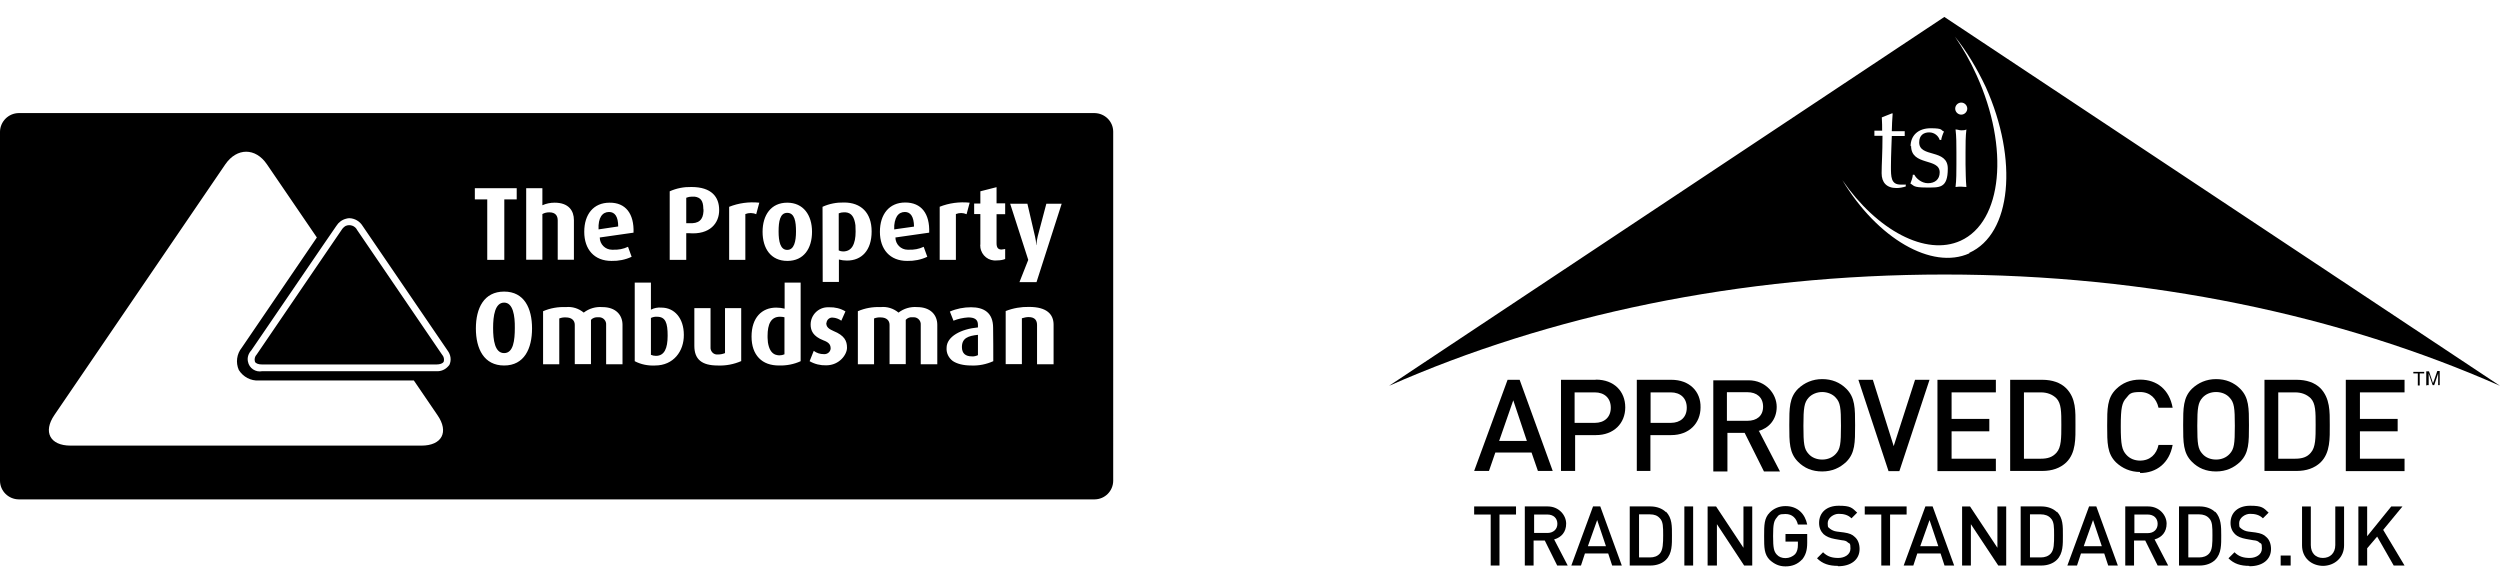 <?xml version="1.0" encoding="UTF-8"?> <svg xmlns="http://www.w3.org/2000/svg" width="300" height="70" id="Layer_1" viewBox="0 0 1451 318.9"><defs><style>.cls-1{stroke-width:0px;}</style></defs><path class="cls-1" d="m256.5,195.9l-49.2-72.2c-1.2-2.5-4.2-3.5-6.7-2.4h0c-1,.6-1.8,1.4-2.4,2.4l-8.6,12.6-40.6,59.6c-1.1,1.1-1.5,2.8-1,4.3.6,1,2.1,1.5,4.2,1.5h101.1c2.1,0,3.6-.6,4.2-1.5.5-1.5.1-3.1-1-4.3Zm0,0l-49.2-72.2c-1.2-2.5-4.2-3.5-6.7-2.4h0c-1,.6-1.8,1.4-2.4,2.4l-8.6,12.6-40.6,59.6c-1.1,1.1-1.5,2.8-1,4.3.6,1,2.1,1.5,4.2,1.5h101.1c2.1,0,3.6-.6,4.2-1.5.5-1.5.1-3.1-1-4.3Zm0,0l-49.2-72.2c-1.2-2.5-4.2-3.5-6.7-2.4h0c-1,.6-1.8,1.4-2.4,2.4l-8.6,12.6-40.6,59.6c-1.1,1.1-1.5,2.8-1,4.3.6,1,2.1,1.5,4.2,1.5h101.1c2.1,0,3.6-.6,4.2-1.5.5-1.5.1-3.1-1-4.3Zm36.1-30.1c-5.3,0-6.4,7.6-6.4,14.7s1,14.6,6.4,14.6,6.2-7.5,6.2-14.6-1-14.7-6.2-14.7Zm0,0c-5.3,0-6.4,7.6-6.4,14.7s1,14.6,6.4,14.6,6.2-7.5,6.2-14.6-1-14.7-6.2-14.7Zm-36.1,30.1l-49.2-72.2c-1.2-2.5-4.2-3.5-6.7-2.4h0c-1,.6-1.8,1.4-2.4,2.4l-8.6,12.6-40.6,59.6c-1.1,1.1-1.5,2.8-1,4.3.6,1,2.1,1.5,4.2,1.5h101.1c2.1,0,3.6-.6,4.2-1.5.5-1.5.1-3.1-1-4.3Zm0,0l-49.2-72.2c-1.2-2.5-4.2-3.5-6.7-2.4h0c-1,.6-1.8,1.4-2.4,2.4l-8.6,12.6-40.6,59.6c-1.1,1.1-1.5,2.8-1,4.3.6,1,2.1,1.5,4.2,1.5h101.1c2.1,0,3.6-.6,4.2-1.5.5-1.5.1-3.1-1-4.3Zm36.1-30.1c-5.3,0-6.4,7.6-6.4,14.7s1,14.6,6.4,14.6,6.2-7.5,6.2-14.6-1-14.7-6.2-14.7Zm88.7,8.2c-1.2-.1-2.4.2-3.5.7v21.4c.9.4,1.9.6,2.9.6,4.9,0,6.8-4.3,6.8-11.7s-1.2-11-6.2-11Zm0,0c-1.2-.1-2.4.2-3.5.7v21.4c.9.4,1.9.6,2.9.6,4.9,0,6.8-4.3,6.8-11.7s-1.2-11-6.2-11Zm-88.7-8.2c-5.3,0-6.4,7.6-6.4,14.7s1,14.6,6.4,14.6,6.2-7.5,6.2-14.6-1-14.7-6.2-14.7Zm-36.1,30.1l-49.2-72.2c-1.2-2.5-4.2-3.5-6.7-2.4h0c-1,.6-1.8,1.4-2.4,2.4l-8.6,12.6-40.6,59.6c-1.1,1.1-1.5,2.8-1,4.3.6,1,2.1,1.5,4.2,1.5h101.1c2.1,0,3.6-.6,4.2-1.5.5-1.5.1-3.1-1-4.3Zm0,0l-49.2-72.2c-1.2-2.5-4.2-3.5-6.7-2.4h0c-1,.6-1.8,1.4-2.4,2.4l-8.6,12.6-40.6,59.6c-1.1,1.1-1.5,2.8-1,4.3.6,1,2.1,1.5,4.2,1.5h101.1c2.1,0,3.6-.6,4.2-1.5.5-1.5.1-3.1-1-4.3Zm36.1-30.1c-5.3,0-6.4,7.6-6.4,14.7s1,14.6,6.4,14.6,6.2-7.5,6.2-14.6-1-14.7-6.2-14.7Zm88.7,8.2c-1.2-.1-2.4.2-3.5.7v21.4c.9.4,1.9.6,2.9.6,4.9,0,6.8-4.3,6.8-11.7s-1.2-11-6.2-11Zm71.4,0c-5.3,0-7.2,4.4-7.2,11.1,0,.8,0,1.6.1,2.4.4,5.3,2.6,8.9,6.8,8.9,1,0,2-.2,2.9-.6v-21.5c-.8-.2-1.7-.3-2.6-.3Zm0,0c-5.3,0-7.2,4.4-7.2,11.1,0,.8,0,1.6.1,2.4.4,5.3,2.6,8.9,6.8,8.9,1,0,2-.2,2.9-.6v-21.5c-.8-.2-1.7-.3-2.6-.3Zm-71.4,0c-1.2-.1-2.4.2-3.5.7v21.4c.9.4,1.9.6,2.9.6,4.9,0,6.8-4.3,6.8-11.7s-1.2-11-6.2-11Zm-88.7-8.2c-5.3,0-6.4,7.6-6.4,14.7s1,14.6,6.4,14.6,6.2-7.5,6.2-14.6-1-14.7-6.2-14.7Zm-36.1,30.1l-49.2-72.2c-1.2-2.5-4.2-3.5-6.7-2.4h0c-1,.6-1.8,1.4-2.4,2.4l-8.6,12.6-40.6,59.6c-1.1,1.1-1.5,2.8-1,4.3.6,1,2.1,1.5,4.2,1.5h101.1c2.1,0,3.6-.6,4.2-1.5.5-1.5.1-3.1-1-4.3Zm0,0l-49.2-72.2c-1.2-2.5-4.2-3.5-6.7-2.4h0c-1,.6-1.8,1.4-2.4,2.4l-8.6,12.6-40.6,59.6c-1.1,1.1-1.5,2.8-1,4.3.6,1,2.1,1.5,4.2,1.5h101.1c2.1,0,3.6-.6,4.2-1.5.5-1.5.1-3.1-1-4.3Zm36.1-30.1c-5.3,0-6.4,7.6-6.4,14.7s1,14.6,6.4,14.6,6.2-7.5,6.2-14.6-1-14.7-6.2-14.7Zm88.7,8.2c-1.2-.1-2.4.2-3.5.7v21.4c.9.4,1.9.6,2.9.6,4.9,0,6.8-4.3,6.8-11.7s-1.2-11-6.2-11Zm71.4,0c-5.3,0-7.2,4.4-7.2,11.1,0,.8,0,1.6.1,2.4.4,5.3,2.6,8.9,6.8,8.9,1,0,2-.2,2.9-.6v-21.5c-.8-.2-1.7-.3-2.6-.3Zm105.6,17.6c0,3.7,2.1,5.4,5.8,5.4,1.2.1,2.4-.2,3.5-.7v-11.8c-5.7.6-9.3,1.9-9.3,7.1Zm0,0c0,3.7,2.1,5.4,5.8,5.4,1.2.1,2.4-.2,3.5-.7v-11.8c-5.7.6-9.3,1.9-9.3,7.1Zm-105.6-17.6c-5.3,0-7.2,4.4-7.2,11.1,0,.8,0,1.6.1,2.4.4,5.3,2.6,8.9,6.8,8.9,1,0,2-.2,2.9-.6v-21.5c-.8-.2-1.7-.3-2.6-.3Zm-71.4,0c-1.2-.1-2.4.2-3.5.7v21.4c.9.4,1.9.6,2.9.6,4.9,0,6.8-4.3,6.8-11.7,0-7.4-1.2-11-6.2-11Zm-88.7-8.2c-5.3,0-6.4,7.6-6.4,14.7s1,14.6,6.4,14.6,6.2-7.5,6.2-14.6c.1-7-1-14.7-6.2-14.7Zm-36.1,30.1l-49.2-72.2c-1.2-2.5-4.2-3.5-6.7-2.4h0c-1,.6-1.8,1.4-2.4,2.4l-8.6,12.6-40.6,59.6c-1.1,1.1-1.5,2.8-1,4.3.6,1,2.1,1.5,4.2,1.5h101.1c2.1,0,3.6-.6,4.2-1.5.5-1.5.1-3.1-1-4.3Zm0,0l-49.2-72.2c-1.2-2.5-4.2-3.5-6.7-2.4h0c-1,.6-1.8,1.4-2.4,2.4l-8.6,12.6-40.6,59.6c-1.1,1.1-1.5,2.8-1,4.3.6,1,2.1,1.5,4.2,1.5h101.1c2.1,0,3.6-.6,4.2-1.5.5-1.5.1-3.1-1-4.3Zm36.1-30.1c-5.3,0-6.4,7.6-6.4,14.7s1,14.6,6.4,14.6,6.2-7.5,6.2-14.6-1-14.7-6.2-14.7Zm88.7,8.2c-1.2-.1-2.4.2-3.5.7v21.4c.9.4,1.9.6,2.9.6,4.9,0,6.8-4.3,6.8-11.7s-1.2-11-6.2-11Zm71.4,0c-5.3,0-7.2,4.4-7.2,11.1,0,.8,0,1.6.1,2.4.4,5.3,2.6,8.9,6.8,8.9,1,0,2-.2,2.9-.6v-21.5c-.8-.2-1.7-.3-2.6-.3Zm105.6,17.6c0,3.7,2.1,5.4,5.8,5.4,1.2.1,2.4-.2,3.5-.7v-11.8c-5.7.6-9.3,1.9-9.3,7.1Zm0,0c0,3.7,2.1,5.4,5.8,5.4,1.2.1,2.4-.2,3.5-.7v-11.8c-5.7.6-9.3,1.9-9.3,7.1Zm-105.6-17.6c-5.3,0-7.2,4.4-7.2,11.1,0,.8,0,1.6.1,2.4.4,5.3,2.6,8.9,6.8,8.9,1,0,2-.2,2.9-.6v-21.5c-.8-.2-1.7-.3-2.6-.3Zm-71.4,0c-1.2-.1-2.4.2-3.5.7v21.4c.9.4,1.9.6,2.9.6,4.9,0,6.8-4.3,6.8-11.7,0-7.4-1.2-11-6.2-11Zm-88.7-8.2c-5.3,0-6.4,7.6-6.4,14.7s1,14.6,6.4,14.6,6.2-7.5,6.2-14.6c.1-7-1-14.7-6.2-14.7Zm-36.1,30.1l-49.2-72.2c-1.2-2.5-4.2-3.5-6.7-2.4h0c-1,.6-1.8,1.4-2.4,2.4l-8.6,12.6-40.6,59.6c-1.1,1.1-1.5,2.8-1,4.3.6,1,2.1,1.5,4.2,1.5h101.1c2.1,0,3.6-.6,4.2-1.5.5-1.5.1-3.1-1-4.3Zm0,0l-49.2-72.2c-1.2-2.5-4.2-3.5-6.7-2.4h0c-1,.6-1.8,1.4-2.4,2.4l-8.6,12.6-40.6,59.6c-1.1,1.1-1.5,2.8-1,4.3.6,1,2.1,1.5,4.2,1.5h101.1c2.1,0,3.6-.6,4.2-1.5.5-1.5.1-3.1-1-4.3Zm36.1-30.1c-5.3,0-6.4,7.6-6.4,14.7s1,14.6,6.4,14.6,6.2-7.5,6.2-14.6-1-14.7-6.2-14.7Zm88.7,8.2c-1.2-.1-2.4.2-3.5.7v21.4c.9.4,1.9.6,2.9.6,4.9,0,6.8-4.3,6.8-11.7s-1.2-11-6.2-11Zm71.4,0c-5.3,0-7.2,4.4-7.2,11.1,0,.8,0,1.6.1,2.4.4,5.3,2.6,8.9,6.8,8.9,1,0,2-.2,2.9-.6v-21.5c-.8-.2-1.7-.3-2.6-.3Zm105.6,17.6c0,3.7,2.1,5.4,5.8,5.4,1.2.1,2.4-.2,3.5-.7v-11.8c-5.7.6-9.3,1.9-9.3,7.1Zm0,0c0,3.7,2.1,5.4,5.8,5.4,1.2.1,2.4-.2,3.5-.7v-11.8c-5.7.6-9.3,1.9-9.3,7.1Zm-105.6-17.6c-5.3,0-7.2,4.4-7.2,11.1,0,.8,0,1.6.1,2.4.4,5.3,2.6,8.9,6.8,8.9,1,0,2-.2,2.9-.6v-21.5c-.8-.2-1.7-.3-2.6-.3Zm-71.4,0c-1.2-.1-2.4.2-3.5.7v21.4c.9.4,1.9.6,2.9.6,4.9,0,6.8-4.3,6.8-11.7,0-7.4-1.2-11-6.2-11Zm-88.7-8.2c-5.3,0-6.4,7.6-6.4,14.7s1,14.6,6.4,14.6,6.2-7.5,6.2-14.6c.1-7-1-14.7-6.2-14.7Zm-36.1,30.1l-49.2-72.2c-1.2-2.5-4.2-3.5-6.7-2.4h0c-1,.6-1.8,1.4-2.4,2.4l-8.6,12.6-40.6,59.6c-1.1,1.1-1.5,2.8-1,4.3.6,1,2.1,1.5,4.2,1.5h101.1c2.1,0,3.6-.6,4.2-1.5.5-1.5.1-3.1-1-4.3Zm0,0l-49.2-72.2c-1.2-2.5-4.2-3.5-6.7-2.4h0c-1,.6-1.8,1.4-2.4,2.4l-8.6,12.6-40.6,59.6c-1.1,1.1-1.5,2.8-1,4.3.6,1,2.1,1.5,4.2,1.5h101.1c2.1,0,3.6-.6,4.2-1.5.5-1.5.1-3.1-1-4.3Zm36.1-30.1c-5.3,0-6.4,7.6-6.4,14.7s1,14.6,6.4,14.6,6.2-7.5,6.2-14.6-1-14.7-6.2-14.7Zm88.7,8.2c-1.2-.1-2.4.2-3.5.7v21.4c.9.4,1.9.6,2.9.6,4.9,0,6.8-4.3,6.8-11.7s-1.2-11-6.2-11Zm71.4,0c-5.3,0-7.2,4.4-7.2,11.1,0,.8,0,1.6.1,2.4.4,5.3,2.6,8.9,6.8,8.9,1,0,2-.2,2.9-.6v-21.5c-.8-.2-1.7-.3-2.6-.3Zm43.7-53.1c-.6-4.4-2.2-7.2-5.7-7.5h-1c-1,0-2,.2-2.9.6v21.5c.8.4,1.6.6,2.5.6,5,0,7.2-4,7.2-11.2.1-1.7-.1-2.9-.1-4Zm28.8-7.7c-3.9,0-6.4,3.3-6.1,10.1l11.4-1.7c-.1-5.7-2-8.4-5.3-8.4Zm33.1,78.4c0,3.7,2.1,5.4,5.8,5.4,1.2.1,2.4-.2,3.5-.7v-11.8c-5.7.6-9.3,1.9-9.3,7.1Zm0,0c0,3.7,2.1,5.4,5.8,5.4,1.2.1,2.4-.2,3.5-.7v-11.8c-5.7.6-9.3,1.9-9.3,7.1Zm-105.6-17.6c-5.3,0-7.2,4.4-7.2,11.1,0,.8,0,1.6.1,2.4.4,5.3,2.6,8.9,6.8,8.9,1,0,2-.2,2.9-.6v-21.5c-.8-.2-1.7-.3-2.6-.3Zm-71.4,0c-1.2-.1-2.4.2-3.5.7v21.4c.9.4,1.9.6,2.9.6,4.9,0,6.8-4.3,6.8-11.7,0-7.4-1.2-11-6.2-11Zm-88.7-8.2c-5.3,0-6.4,7.6-6.4,14.7s1,14.6,6.4,14.6,6.2-7.5,6.2-14.6c.1-7-1-14.7-6.2-14.7Zm-36.1,30.1l-49.2-72.2c-1.2-2.5-4.2-3.5-6.7-2.4h0c-1,.6-1.8,1.4-2.4,2.4l-8.6,12.6-40.6,59.6c-1.1,1.1-1.5,2.8-1,4.3.6,1,2.1,1.5,4.2,1.5h101.1c2.1,0,3.6-.6,4.2-1.5.5-1.5.1-3.1-1-4.3Zm239.9-75c-.6-4.4-2.2-7.2-5.7-7.5h-1c-1,0-2,.2-2.9.6v21.5c.8.4,1.6.6,2.5.6,5,0,7.2-4,7.2-11.2.1-1.7-.1-2.9-.1-4Zm28.8-7.7c-3.9,0-6.4,3.3-6.1,10.1l11.4-1.7c-.1-5.7-2-8.4-5.3-8.4Zm-268.7,82.7l-49.2-72.2c-1.2-2.5-4.2-3.5-6.7-2.4h0c-1,.6-1.8,1.4-2.4,2.4l-8.6,12.6-40.6,59.6c-1.1,1.1-1.5,2.8-1,4.3.6,1,2.1,1.5,4.2,1.5h101.1c2.1,0,3.6-.6,4.2-1.5.5-1.5.1-3.1-1-4.3Zm36.1-30.1c-5.3,0-6.4,7.6-6.4,14.7s1,14.6,6.4,14.6,6.2-7.5,6.2-14.6-1-14.7-6.2-14.7Zm88.7,8.2c-1.2-.1-2.4.2-3.5.7v21.4c.9.4,1.9.6,2.9.6,4.9,0,6.8-4.3,6.8-11.7s-1.2-11-6.2-11Zm71.4,0c-5.3,0-7.2,4.4-7.2,11.1,0,.8,0,1.6.1,2.4.4,5.3,2.6,8.9,6.8,8.9,1,0,2-.2,2.9-.6v-21.5c-.8-.2-1.7-.3-2.6-.3Zm4.2-60.3c-4.2,0-5,5-5,10.8s1,10.7,5,10.7,5.1-4.9,5.1-10.7-.8-10.8-5.1-10.8Zm39.5,7.2c-.6-4.4-2.2-7.2-5.7-7.5h-1c-1,0-2,.2-2.9.6v21.5c.8.4,1.6.6,2.5.6,5,0,7.2-4,7.2-11.2.1-1.7-.1-2.9-.1-4Zm28.8-7.7c-3.9,0-6.4,3.3-6.1,10.1l11.4-1.7c-.1-5.7-2-8.4-5.3-8.4Zm33.1,78.4c0,3.7,2.1,5.4,5.8,5.4,1.2.1,2.4-.2,3.5-.7v-11.8c-5.7.6-9.3,1.9-9.3,7.1Zm0,0c0,3.7,2.1,5.4,5.8,5.4,1.2.1,2.4-.2,3.5-.7v-11.8c-5.7.6-9.3,1.9-9.3,7.1Zm-101.4-77.9c-4.2,0-5,5-5,10.8s1,10.7,5,10.7,5.1-4.9,5.1-10.7-.8-10.8-5.1-10.8Zm-4.2,60.3c-5.3,0-7.2,4.4-7.2,11.1,0,.8,0,1.6.1,2.4.4,5.3,2.6,8.9,6.8,8.9,1,0,2-.2,2.9-.6v-21.5c-.8-.2-1.7-.3-2.6-.3Zm-71.4,0c-1.2-.1-2.4.2-3.5.7v21.4c.9.4,1.9.6,2.9.6,4.9,0,6.8-4.3,6.8-11.7,0-7.4-1.2-11-6.2-11Zm-88.7-8.2c-5.3,0-6.4,7.6-6.4,14.7s1,14.6,6.4,14.6,6.2-7.5,6.2-14.6c.1-7-1-14.7-6.2-14.7Zm-36.1,30.1l-49.2-72.2c-1.2-2.5-4.2-3.5-6.7-2.4h0c-1,.6-1.8,1.4-2.4,2.4l-8.6,12.6-40.6,59.6c-1.1,1.1-1.5,2.8-1,4.3.6,1,2.1,1.5,4.2,1.5h101.1c2.1,0,3.6-.6,4.2-1.5.5-1.5.1-3.1-1-4.3Zm239.9-75c-.6-4.4-2.2-7.2-5.7-7.5h-1c-1,0-2,.2-2.9.6v21.5c.8.4,1.6.6,2.5.6,5,0,7.2-4,7.2-11.2.1-1.7-.1-2.9-.1-4Zm28.8-7.7c-3.9,0-6.4,3.3-6.1,10.1l11.4-1.7c-.1-5.7-2-8.4-5.3-8.4Zm-268.7,82.7l-49.2-72.2c-1.2-2.5-4.2-3.5-6.7-2.4h0c-1,.6-1.8,1.4-2.4,2.4l-8.6,12.6-40.6,59.6c-1.1,1.1-1.5,2.8-1,4.3.6,1,2.1,1.5,4.2,1.5h101.1c2.1,0,3.6-.6,4.2-1.5.5-1.5.1-3.1-1-4.3Zm36.1-30.1c-5.3,0-6.4,7.6-6.4,14.7s1,14.6,6.4,14.6,6.2-7.5,6.2-14.6-1-14.7-6.2-14.7Zm60.9-52.6c-3.9,0-6.4,3.3-6.1,10.1l11.4-1.7c0-5.7-1.9-8.4-5.3-8.4h0Zm27.8,60.8c-1.2-.1-2.4.2-3.5.7v21.4c.9.4,1.9.6,2.9.6,4.9,0,6.8-4.3,6.8-11.7,0-7.4-1.2-11-6.2-11Zm26.9-63c-.1-4.2-1.5-6.2-5-6.7h-1.7c-1,0-2.1.2-3.1.6v14.7h1.4c5.8.3,8.2-2.1,8.5-6.8v-1c-.1-.2-.1-.5-.1-.8h0Zm44.5,63c-5.3,0-7.2,4.4-7.2,11.1,0,.8,0,1.6.1,2.4.4,5.3,2.6,8.9,6.8,8.9,1,0,2-.2,2.9-.6v-21.5c-.8-.2-1.7-.3-2.6-.3Zm4.2-60.3c-4.2,0-5,5-5,10.8s1,10.7,5,10.7,5.1-4.9,5.1-10.7-.8-10.8-5.1-10.8Zm39.5,7.2c-.6-4.4-2.2-7.2-5.7-7.5h-1c-1,0-2,.2-2.9.6v21.5c.8.4,1.6.6,2.5.6,5,0,7.2-4,7.2-11.2.1-1.7-.1-2.9-.1-4Zm28.8-7.7c-3.9,0-6.4,3.3-6.1,10.1l11.4-1.7c-.1-5.7-2-8.4-5.3-8.4Zm33.1,78.4c0,3.7,2.1,5.4,5.8,5.4,1.2.1,2.4-.2,3.5-.7v-11.8c-5.7.6-9.3,1.9-9.3,7.1Zm0,0c0,3.7,2.1,5.4,5.8,5.4,1.2.1,2.4-.2,3.5-.7v-11.8c-5.7.6-9.3,1.9-9.3,7.1Zm-101.4-77.9c-4.2,0-5,5-5,10.8s1,10.7,5,10.7,5.1-4.9,5.1-10.7-.8-10.8-5.1-10.8Zm-4.2,60.3c-5.3,0-7.2,4.4-7.2,11.1,0,.8,0,1.6.1,2.4.4,5.3,2.6,8.9,6.8,8.9,1,0,2-.2,2.9-.6v-21.5c-.8-.2-1.7-.3-2.6-.3Zm-44.5-63c-.1-4.2-1.5-6.2-5-6.7h-1.7c-1,0-2.1.2-3.1.6v14.7h1.4c5.8.3,8.2-2.1,8.5-6.8v-1c-.1-.2-.1-.5-.1-.8Zm-26.9,63c-1.2-.1-2.4.2-3.5.7v21.4c.9.4,1.9.6,2.9.6,4.9,0,6.8-4.3,6.8-11.7,0-7.4-1.2-11-6.2-11Zm-27.8-60.8c-3.9,0-6.4,3.3-6.1,10.1l11.4-1.7c0-5.7-1.9-8.4-5.3-8.4h0Zm-60.9,52.6c-5.3,0-6.4,7.6-6.4,14.7s1,14.6,6.4,14.6,6.2-7.5,6.2-14.6-1-14.7-6.2-14.7Zm-36.1,30.1l-49.2-72.2c-1.2-2.5-4.2-3.5-6.7-2.4h0c-1,.6-1.8,1.4-2.4,2.4l-8.6,12.6-40.6,59.6c-1.1,1.1-1.5,2.8-1,4.3.6,1,2.1,1.5,4.2,1.5h101.1c2.1,0,3.6-.6,4.2-1.5.5-1.5.1-3.1-1-4.3Zm239.9-75c-.6-4.4-2.2-7.2-5.7-7.5h-1c-1,0-2,.2-2.9.6v21.5c.8.4,1.6.6,2.5.6,5,0,7.2-4,7.2-11.2.1-1.7-.1-2.9-.1-4Zm28.8-7.7c-3.9,0-6.4,3.3-6.1,10.1l11.4-1.7c-.1-5.7-2-8.4-5.3-8.4Zm-268.7,82.7l-49.2-72.2c-1.2-2.5-4.2-3.5-6.7-2.4h0c-1,.6-1.8,1.4-2.4,2.4l-8.6,12.6-40.6,59.6c-1.1,1.1-1.5,2.8-1,4.3.6,1,2.1,1.5,4.2,1.5h101.1c2.1,0,3.6-.6,4.2-1.5.5-1.5.1-3.1-1-4.3Zm36.1-30.1c-5.3,0-6.4,7.6-6.4,14.7s1,14.6,6.4,14.6,6.2-7.5,6.2-14.6-1-14.7-6.2-14.7Zm60.9-52.6c-3.9,0-6.4,3.3-6.1,10.1l11.4-1.7c0-5.7-1.9-8.4-5.3-8.4h0Zm27.8,60.8c-1.2-.1-2.4.2-3.5.7v21.4c.9.4,1.9.6,2.9.6,4.9,0,6.8-4.3,6.8-11.7,0-7.4-1.2-11-6.2-11Zm26.9-63c-.1-4-1.7-6.2-5-6.7h-1.7c-1,0-2.1.2-3.1.6v14.7h1.4c6,.4,8.2-1.9,8.5-6.8v-1c-.1-.2-.1-.5-.1-.8h0Zm44.5,63c-5.3,0-7.2,4.4-7.2,11.1,0,.8,0,1.6.1,2.4,0,.4.1,1,.1,1.4.6,3.7,1.9,6.1,4.3,7.1h2.4c1,0,2-.2,2.9-.6v-21.1c-.8-.2-1.7-.3-2.6-.3Zm4.2-60.3c-4.2,0-5,5-5,10.8s1,10.7,5,10.7,5.1-4.9,5.1-10.7-.8-10.8-5.1-10.8Zm39.5,7.2c-.6-4.6-2.2-7.2-5.7-7.5h-1c-1,0-2,.2-2.9.6v21.5c.8.4,1.6.6,2.5.6,5,0,7.2-4,7.2-11.2.1-1.7-.1-2.9-.1-4Zm28.8-7.7c-3.9,0-6.4,3.3-6.1,10.1l11.4-1.7c-.1-5.7-2-8.4-5.3-8.4Zm33.1,78.4c0,3.7,2.1,5.4,5.8,5.4,1.2.1,2.4-.2,3.5-.7v-11.8c-5.7.6-9.3,1.9-9.3,7.1Zm0,0c0,3.7,2.1,5.4,5.8,5.4,1.2.1,2.4-.2,3.5-.7v-11.8c-5.7.6-9.3,1.9-9.3,7.1Zm-101.4-77.9c-4.2,0-5,5-5,10.8s1,10.7,5,10.7,5.1-4.9,5.1-10.7-.8-10.8-5.1-10.8Zm-4.2,60.3c-5.3,0-7.2,4.4-7.2,11.1,0,.8,0,1.6.1,2.4,0,.4.1,1,.1,1.4.6,3.7,1.9,6.1,4.3,7.1h2.4c1,0,2-.2,2.9-.6v-21.1c-.8-.2-1.7-.3-2.6-.3Zm-44.5-63c-.1-4.2-1.5-6.2-5-6.7h-1.7c-1,0-2.1.2-3.1.6v14.7h1.4c6,.4,8.2-1.9,8.5-6.8v-1c-.1-.2-.1-.5-.1-.8Zm-26.9,63c-1.2-.1-2.4.2-3.5.7v21.4c.9.4,1.9.6,2.9.6,4.9,0,6.8-4.3,6.8-11.7,0-7.4-1.2-11-6.2-11Zm-27.8-60.8c-3.9,0-6.4,3.3-6.1,10.1l11.4-1.7c0-5.7-1.9-8.4-5.3-8.4h0Zm-60.9,52.6c-5.3,0-6.4,7.6-6.4,14.7s1,14.6,6.4,14.6,6.2-7.5,6.2-14.6-1-14.7-6.2-14.7Zm-36.1,30.1l-49.2-72.2c-1.2-2.5-4.2-3.5-6.7-2.4h0c-1,.6-1.8,1.4-2.4,2.4l-8.6,12.6-40.6,59.6c-1.1,1.1-1.5,2.8-1,4.3.6,1,2.1,1.5,4.2,1.5h101.1c2.1,0,3.6-.6,4.2-1.5.5-1.5.1-3.1-1-4.3Zm239.9-75c-.6-4.6-2.2-7.2-5.7-7.5h-1c-1,0-2,.2-2.9.6v21.5c.8.4,1.6.6,2.5.6,5,0,7.2-4,7.2-11.2.1-1.7-.1-2.9-.1-4Zm28.8-7.7c-3.9,0-6.4,3.3-6.1,10.1l11.4-1.7c-.1-5.7-2-8.4-5.3-8.4Zm110.1-57.4H10.8c-5.9.1-10.7,4.9-10.8,10.8v202.7c.1,5.9,4.9,10.6,10.8,10.7h624.6c5.9-.1,10.6-4.8,10.7-10.7V66.6c0-5.9-4.8-10.7-10.8-10.8Zm-109.9,51.9c9.4,0,14.3,6.5,13.9,17.5l-19.6,2.8c0,3.9,3.2,7.1,7.1,7.1h.7c3,.1,5.9-.4,8.6-1.7l2.1,5.8c-3.6,1.7-7.6,2.5-11.7,2.4-10,0-15.8-6.7-15.8-16.9s5.4-17,14.7-17Zm-48,2.5c3.9-1.8,8.2-2.6,12.5-2.5,9.7,0,16,5.8,16,16.8s-5.8,16.9-14.3,16.9c-1.6,0-3.2-.2-4.7-.6v13h-9.4l-.1-43.6h0Zm-232.8,138.6H40.9c-11.8,0-16.1-7.9-9.3-17.8l99.2-145.5c6.7-9.7,17.5-9.7,24.1,0l29,42.5-43.6,64c-2.9,3.6-3.6,8.6-1.7,12.9,2.5,4,6.9,6.4,11.7,6.1h89.9l13.7,20.1c6.8,9.8,2.6,17.7-9.3,17.7Zm16.2-46.8l-.7.8c-1.7,1.9-4.2,3-6.8,2.8h-101.1c-3.8.8-7.6-1.7-8.3-5.6-.5-2.3.3-4.7,1.9-6.4l41.5-60.8,7.9-11.5c1.3-2.1,3.3-3.6,5.7-4.2.6-.2,1.3-.3,1.9-.3,3.1.1,6,1.8,7.6,4.4l49.3,72.3c2,2.6,2.4,5.8,1.1,8.5Zm14.8-102.6h24.3v6.5h-7.2v35.1h-9.9v-35.1h-7.2v-6.5h0Zm17,102.9c-11.7,0-16.4-9.7-16.4-21.5s4.7-21.4,16.4-21.4,16.2,9.7,16.2,21.4-4.5,21.5-16.2,21.5h0Zm22.2-61.4h-9.4v-41.5h9.4v9.9c2.2-1,4.6-1.5,7.1-1.5,8.2,0,11.2,4.7,11.2,10.1v23h-9.4v-22.8c0-2.6-1.2-4.7-4.9-4.7-1.4,0-2.8.3-4,1v26.5h0Zm46.4,60.7h-9.4v-22.9c.2-2.3-1.6-4.3-3.9-4.4h-.9c-1.5-.1-3,.4-4,1.5v25.7h-9.4v-22.8c0-2.6-1.9-4.3-5.1-4.3-1.3-.1-2.6.1-3.9.6v26.6h-9.4v-30.8c4.1-1.8,8.7-2.6,13.2-2.4,3.8-.4,7.5.8,10.4,3.2,3.1-2.4,6.9-3.5,10.8-3.2,7.8,0,11.7,4.6,11.7,10.3v22.9h-.1Zm6.5-76.4l-19.6,2.8c0,3.9,3.2,7.1,7.1,7.1h0c.3.1.6,0,.7,0,3,.1,5.9-.4,8.6-1.7l2.1,5.8c-3.6,1.7-7.6,2.5-11.7,2.4-10,0-15.8-6.7-15.8-16.9s5.4-16.9,14.7-16.9c9.3-.1,14.3,6.4,13.9,17.4Zm12.5,77.1c-4.1.2-8.2-.6-11.8-2.5v-45.6h9.4v15.7c1.9-1,4-1.4,6.1-1.2,7.6,0,13,6.2,13,15.8.1,9.5-6,17.8-16.7,17.8Zm19.5-76.8h-1.4v15.5h-9.6v-39.8c4-1.8,8.3-2.6,12.6-2.5,11.7,0,16.1,5.8,16.1,13.3.1,7.5-5.2,14.6-17.7,13.5Zm30.6,74.2c-4.3,1.9-9,2.8-13.7,2.6-9.2,0-13.6-3.5-13.6-11.4v-21.9h9.4v22.6c-.2,2.1,1.3,4.1,3.4,4.3h1c1.4,0,2.8-.3,4-.8v-26.1h9.4v30.7h.1Zm2.3-85.3v26.6h-9.4v-30.8c5.5-2.2,11.5-3,17.5-2.4l-1.8,6.7c-2-.9-4.3-.9-6.3-.1h0Zm32.1,85.4c-3.9,1.8-8.2,2.6-12.5,2.5-5,0-8.9-1.4-11.7-4.3-2.8-2.9-4.3-7.1-4.3-12.5,0-11,6-16.8,14.3-16.8,1.6,0,3.3.2,4.9.6v-15.1h9.3v45.6h0Zm-7.7-58.2c-9.6,0-14.4-7.2-14.4-16.9s4.9-16.9,14.3-16.9,14.4,7.2,14.4,16.9-4.8,16.9-14.3,16.9h0Zm22.5,60.6c-3.3.1-6.7-.7-9.6-2.4l2.4-6c1.7,1.3,3.7,1.9,5.8,1.9,2,.2,3.8-1.2,4-3.1h0v-.3c0-2.2-1.2-3.5-4.2-4.6-6.1-2.4-7.4-5.7-7.4-9.2,0-5.5,4.5-10,10-10h.8c3.3-.1,6.6.7,9.4,2.4l-2.4,5.4c-1.5-1.1-3.2-1.7-5-1.8-1.8-.2-3.4,1.2-3.6,3h0c-.1.1-.2.3-.1.4,0,2.2,1.7,3.3,4.2,4.4,6.4,2.6,7.8,5.8,7.8,9.6.1,3.9-4.3,10.3-12.1,10.3h0Zm64.3-.6h-9.4v-22.9c.2-2.3-1.6-4.3-3.9-4.4h-.8c-1.5-.2-3,.4-4,1.5v25.7h-9.4v-22.8c0-2.6-1.9-4.3-5.1-4.3-1.3-.1-2.6.1-3.9.6v26.6h-9.4v-30.8c4.1-1.8,8.7-2.6,13.2-2.4,3.8-.4,7.5.8,10.4,3.2,3.1-2.4,6.9-3.5,10.8-3.2,7.8,0,11.7,4.6,11.7,10.3v22.9h-.2Zm1.5-91.4c5.5-2.2,11.5-3,17.5-2.4l-1.8,6.7c-2-.9-4.2-.9-6.2-.1v26.6h-9.4v-30.8h-.1Zm31.2,89.6c-4,1.8-8.4,2.7-12.8,2.5-4.7,0-8.3-1-10.7-2.6-2.4-1.8-3.8-4.6-3.6-7.6,0-6.7,8.5-11,18.2-11.9v-1.5c0-3.3-2.2-4.3-5.7-4.3-2.9.2-5.8.8-8.5,1.9l-2.1-5.3c3.9-1.7,8.1-2.5,12.3-2.5,7.4,0,12.8,3.1,12.8,11.9.1,0,.1,19.4.1,19.4Zm6.9-85.3h-5v16.8c0,2.5.8,3.7,2.9,3.7l2.1-.3v5.8c-1.5.6-3.1.8-4.7.8-4.8.6-9.1-2.8-9.7-7.6v-.3c-.1-.5-.1-1,0-1.5v-17.5h-3.6v-6.1h3.6v-7.1l9.4-2.4v9.4h5v6.3Zm28.1,87.1h-9.6v-22.8c0-2.4-1-4.6-4.9-4.6-1.3,0-2.6.3-3.9.7v26.6h-9.4v-30.8c4.3-1.7,9-2.5,13.6-2.4,10.4,0,14.2,4.4,14.2,10.3v23h0Zm-9.9-47.7h-9.9l5.1-12.9-10.5-32.6h10l4.4,18.9c.4,1.7.7,3.4.7,5.1h.1c.1-1.7.4-3.4.8-5.1l5-18.9h8.9l-14.6,45.5Zm-43.3,37.7c0,3.7,2.1,5.4,5.8,5.4,1.2.1,2.4-.2,3.5-.7v-11.8c-5.7.6-9.3,1.9-9.3,7.1Zm-27.9-69.9c0-5.8-1.9-8.5-5.3-8.5s-6.4,3.3-6.1,10.1l11.4-1.6Zm-33.8,2.9c0-1.4-.1-2.6-.1-3.7-.6-4.6-2.2-7.2-5.7-7.5h-1c-1,0-2,.2-2.9.6v21.5c.8.4,1.6.6,2.5.6,5-.2,7.2-4.3,7.2-11.5Zm-39.7-10.9c-4.2,0-5,5-5,10.8s1,10.7,5,10.7,5.1-4.9,5.1-10.7-.8-10.8-5.1-10.8Zm-11.4,71.4c0,.8,0,1.6.1,2.4,0,.4.1,1,.1,1.4.6,3.7,1.9,6.1,4.3,7.1h2.4c1,0,2-.2,2.9-.6v-21.1c-.9-.2-1.7-.3-2.6-.3-5.2,0-7.2,4.5-7.2,11.1h0Zm-42.4-80.7h-1.7c-1,0-2.1.2-3.1.6v14.7h1.4c6,.4,8.2-1.9,8.5-6.8v-1.8c-.1-4.2-1.7-6.3-5.1-6.7Zm-21.8,69.6c-1.2-.1-2.4.2-3.5.7v21.4c.9.4,1.9.6,2.9.6,4.9,0,6.8-4.3,6.8-11.7,0-7.4-1.2-11-6.2-11Zm-27.8-60.8c-3.9,0-6.4,3.3-6.1,10.1l11.4-1.7c0-5.7-1.9-8.4-5.3-8.4h0Zm-60.9,52.6c-5.3,0-6.4,7.6-6.4,14.7s1,14.6,6.4,14.6,6.2-7.5,6.2-14.6-1-14.7-6.2-14.7Zm-85.3-42.1c-1.2-2.5-4.2-3.5-6.7-2.4h0c-1,.6-1.8,1.4-2.4,2.4l-8.6,12.6-40.6,59.6c-1.1,1.1-1.5,2.8-1,4.3.6,1,2.1,1.5,4.2,1.5h101.1c2.1,0,3.6-.6,4.2-1.5.5-1.5.1-3.1-1-4.3l-49.2-72.2Zm317.9-10.5c-3.9,0-6.4,3.3-6.1,10.1l11.4-1.7c-.1-5.7-2-8.4-5.3-8.4Zm-28.8,7.7c-.6-4.4-2.2-7.2-5.7-7.5h-1c-1,0-2,.2-2.9.6v21.5c.8.4,1.6.6,2.5.6,5,0,7.2-4,7.2-11.2.1-1.7-.1-2.9-.1-4Zm-239.9,75l-49.2-72.2c-1.2-2.5-4.2-3.5-6.7-2.4h0c-1,.6-1.8,1.4-2.4,2.4l-8.6,12.6-40.6,59.6c-1.1,1.1-1.5,2.8-1,4.3.6,1,2.1,1.5,4.2,1.5h101.1c2.1,0,3.6-.6,4.2-1.5.5-1.5.1-3.1-1-4.3Zm36.1-30.1c-5.3,0-6.4,7.6-6.4,14.7s1,14.6,6.4,14.6,6.2-7.5,6.2-14.6-1-14.7-6.2-14.7Zm60.9-52.6c-3.9,0-6.4,3.3-6.1,10.1l11.4-1.7c0-5.7-1.9-8.4-5.3-8.4h0Zm27.8,60.8c-1.2-.1-2.4.2-3.5.7v21.4c.9.4,1.9.6,2.9.6,4.9,0,6.8-4.3,6.8-11.7,0-7.4-1.2-11-6.2-11Zm26.9-63c-.1-4.2-1.5-6.2-5-6.7h-1.7c-1,0-2.1.2-3.1.6v14.7h1.4c5.8.3,8.2-2.1,8.5-6.8v-1c-.1-.2-.1-.5-.1-.8h0Zm44.5,63c-5.3,0-7.2,4.4-7.2,11.1,0,.8,0,1.6.1,2.4.4,5.3,2.6,8.9,6.8,8.9,1,0,2-.2,2.9-.6v-21.5c-.8-.2-1.7-.3-2.6-.3Zm4.2-60.3c-4.2,0-5,5-5,10.8s1,10.7,5,10.7,5.1-4.9,5.1-10.7-.8-10.8-5.1-10.8Zm101.4,77.9c0,3.7,2.1,5.4,5.8,5.4,1.2.1,2.4-.2,3.5-.7v-11.8c-5.7.6-9.3,1.9-9.3,7.1Zm0,0c0,3.7,2.1,5.4,5.8,5.4,1.2.1,2.4-.2,3.5-.7v-11.8c-5.7.6-9.3,1.9-9.3,7.1Zm-33.1-78.4c-3.9,0-6.4,3.3-6.1,10.1l11.4-1.7c-.1-5.7-2-8.4-5.3-8.4Zm-28.8,7.7c-.6-4.4-2.2-7.2-5.7-7.5h-1c-1,0-2,.2-2.9.6v21.5c.8.4,1.6.6,2.5.6,5,0,7.2-4,7.2-11.2.1-1.7-.1-2.9-.1-4Zm-39.5-7.2c-4.2,0-5,5-5,10.8s1,10.7,5,10.7,5.1-4.9,5.1-10.7-.8-10.8-5.1-10.8Zm-4.2,60.3c-5.3,0-7.2,4.4-7.2,11.1,0,.8,0,1.6.1,2.4.4,5.3,2.6,8.9,6.8,8.9,1,0,2-.2,2.9-.6v-21.5c-.8-.2-1.7-.3-2.6-.3Zm-44.5-63c-.1-4.2-1.5-6.2-5-6.7h-1.7c-1,0-2.1.2-3.1.6v14.7h1.4c5.8.3,8.2-2.1,8.5-6.8v-1c-.1-.2-.1-.5-.1-.8Zm-26.9,63c-1.2-.1-2.4.2-3.5.7v21.4c.9.4,1.9.6,2.9.6,4.9,0,6.8-4.3,6.8-11.7,0-7.4-1.2-11-6.2-11Zm-27.8-60.8c-3.9,0-6.4,3.3-6.1,10.1l11.4-1.7c0-5.7-1.9-8.4-5.3-8.4h0Zm-60.9,52.6c-5.3,0-6.4,7.6-6.4,14.7s1,14.6,6.4,14.6,6.2-7.5,6.2-14.6-1-14.7-6.2-14.7Zm-36.1,30.1l-49.2-72.2c-1.2-2.5-4.2-3.5-6.7-2.4h0c-1,.6-1.8,1.4-2.4,2.4l-8.6,12.6-40.6,59.6c-1.1,1.1-1.5,2.8-1,4.3.6,1,2.1,1.5,4.2,1.5h101.1c2.1,0,3.6-.6,4.2-1.5.5-1.5.1-3.1-1-4.3Zm268.7-82.7c-3.9,0-6.4,3.3-6.1,10.1l11.4-1.7c-.1-5.7-2-8.4-5.3-8.4Zm-28.8,7.7c-.6-4.4-2.2-7.2-5.7-7.5h-1c-1,0-2,.2-2.9.6v21.5c.8.4,1.6.6,2.5.6,5,0,7.2-4,7.2-11.2.1-1.7-.1-2.9-.1-4Zm-239.9,75l-49.2-72.2c-1.2-2.5-4.2-3.5-6.7-2.4h0c-1,.6-1.8,1.4-2.4,2.4l-8.6,12.6-40.6,59.6c-1.1,1.1-1.5,2.8-1,4.3.6,1,2.1,1.5,4.2,1.5h101.1c2.1,0,3.6-.6,4.2-1.5.5-1.5.1-3.1-1-4.3Zm36.1-30.1c-5.3,0-6.4,7.6-6.4,14.7s1,14.6,6.4,14.6,6.2-7.5,6.2-14.6-1-14.7-6.2-14.7Zm88.7,8.2c-1.2-.1-2.4.2-3.5.7v21.4c.9.4,1.9.6,2.9.6,4.9,0,6.8-4.3,6.8-11.7s-1.2-11-6.2-11Zm26.9-63c-.1-4.2-1.5-6.2-5-6.7h-1.7c-1,0-2.1.2-3.1.6v14.7h1.4c5.8.3,8.2-2.1,8.5-6.8v-1c-.1-.2-.1-.5-.1-.8h0Zm44.5,63c-5.3,0-7.2,4.4-7.2,11.1,0,.8,0,1.6.1,2.4.4,5.3,2.6,8.9,6.8,8.9,1,0,2-.2,2.9-.6v-21.5c-.8-.2-1.7-.3-2.6-.3Zm4.2-60.3c-4.2,0-5,5-5,10.8s1,10.7,5,10.7,5.1-4.9,5.1-10.7-.8-10.8-5.1-10.8Zm101.4,77.9c0,3.7,2.1,5.4,5.8,5.4,1.2.1,2.4-.2,3.5-.7v-11.8c-5.7.6-9.3,1.9-9.3,7.1Zm0,0c0,3.7,2.1,5.4,5.8,5.4,1.2.1,2.4-.2,3.5-.7v-11.8c-5.7.6-9.3,1.9-9.3,7.1Zm-33.1-78.4c-3.9,0-6.4,3.3-6.1,10.1l11.4-1.7c-.1-5.7-2-8.4-5.3-8.4Zm-28.8,7.7c-.6-4.4-2.2-7.2-5.7-7.5h-1c-1,0-2,.2-2.9.6v21.5c.8.4,1.6.6,2.5.6,5,0,7.2-4,7.2-11.2.1-1.7-.1-2.9-.1-4Zm-39.5-7.2c-4.2,0-5,5-5,10.8s1,10.7,5,10.7,5.1-4.9,5.1-10.7-.8-10.8-5.1-10.8Zm-4.2,60.3c-5.3,0-7.2,4.4-7.2,11.1,0,.8,0,1.6.1,2.4.4,5.3,2.6,8.9,6.8,8.9,1,0,2-.2,2.9-.6v-21.5c-.8-.2-1.7-.3-2.6-.3Zm-44.5-63c-.1-4.2-1.5-6.2-5-6.7h-1.7c-1,0-2.1.2-3.1.6v14.7h1.4c5.8.3,8.2-2.1,8.5-6.8v-1c-.1-.2-.1-.5-.1-.8Zm-26.9,63c-1.2-.1-2.4.2-3.5.7v21.4c.9.4,1.9.6,2.9.6,4.9,0,6.8-4.3,6.8-11.7,0-7.4-1.2-11-6.2-11Zm-88.7-8.2c-5.3,0-6.4,7.6-6.4,14.7s1,14.6,6.4,14.6,6.2-7.5,6.2-14.6c.1-7-1-14.7-6.2-14.7Zm-36.1,30.1l-49.2-72.2c-1.2-2.5-4.2-3.5-6.7-2.4h0c-1,.6-1.8,1.4-2.4,2.4l-8.6,12.6-40.6,59.6c-1.1,1.1-1.5,2.8-1,4.3.6,1,2.1,1.5,4.2,1.5h101.1c2.1,0,3.6-.6,4.2-1.5.5-1.5.1-3.1-1-4.3Zm268.7-82.7c-3.9,0-6.4,3.3-6.1,10.1l11.4-1.7c-.1-5.7-2-8.4-5.3-8.4Zm-28.8,7.7c-.6-4.4-2.2-7.2-5.7-7.5h-1c-1,0-2,.2-2.9.6v21.5c.8.4,1.6.6,2.5.6,5,0,7.2-4,7.2-11.2.1-1.7-.1-2.9-.1-4Zm-239.9,75l-49.2-72.2c-1.2-2.5-4.2-3.5-6.7-2.4h0c-1,.6-1.8,1.4-2.4,2.4l-8.6,12.6-40.6,59.6c-1.1,1.1-1.5,2.8-1,4.3.6,1,2.1,1.5,4.2,1.5h101.1c2.1,0,3.6-.6,4.2-1.5.5-1.5.1-3.1-1-4.3Zm36.1-30.1c-5.3,0-6.4,7.6-6.4,14.7s1,14.6,6.4,14.6,6.2-7.5,6.2-14.6-1-14.7-6.2-14.7Zm88.7,8.2c-1.2-.1-2.4.2-3.5.7v21.4c.9.4,1.9.6,2.9.6,4.9,0,6.8-4.3,6.8-11.7s-1.2-11-6.2-11Zm71.4,0c-5.3,0-7.2,4.4-7.2,11.1,0,.8,0,1.6.1,2.4.4,5.3,2.6,8.9,6.8,8.9,1,0,2-.2,2.9-.6v-21.5c-.8-.2-1.7-.3-2.6-.3Zm4.2-60.3c-4.2,0-5,5-5,10.8s1,10.7,5,10.7,5.1-4.9,5.1-10.7-.8-10.8-5.1-10.8Zm101.4,77.9c0,3.7,2.1,5.4,5.8,5.4,1.2.1,2.4-.2,3.5-.7v-11.8c-5.7.6-9.3,1.9-9.3,7.1Zm0,0c0,3.7,2.1,5.4,5.8,5.4,1.2.1,2.4-.2,3.5-.7v-11.8c-5.7.6-9.3,1.9-9.3,7.1Zm-33.1-78.4c-3.9,0-6.4,3.3-6.1,10.1l11.4-1.7c-.1-5.7-2-8.4-5.3-8.4Zm-28.8,7.7c-.6-4.4-2.2-7.2-5.7-7.5h-1c-1,0-2,.2-2.9.6v21.5c.8.4,1.6.6,2.5.6,5,0,7.2-4,7.2-11.2.1-1.7-.1-2.9-.1-4Zm-39.5-7.2c-4.2,0-5,5-5,10.8s1,10.7,5,10.7,5.1-4.9,5.1-10.7-.8-10.8-5.1-10.8Zm-4.2,60.3c-5.3,0-7.2,4.4-7.2,11.1,0,.8,0,1.6.1,2.4.4,5.3,2.6,8.9,6.8,8.9,1,0,2-.2,2.9-.6v-21.5c-.8-.2-1.7-.3-2.6-.3Zm-71.4,0c-1.2-.1-2.4.2-3.5.7v21.4c.9.4,1.9.6,2.9.6,4.9,0,6.8-4.3,6.8-11.7,0-7.4-1.2-11-6.2-11Zm-88.7-8.2c-5.3,0-6.4,7.6-6.4,14.7s1,14.6,6.4,14.6,6.2-7.5,6.2-14.6c.1-7-1-14.7-6.2-14.7Zm-36.1,30.1l-49.2-72.2c-1.2-2.5-4.2-3.5-6.7-2.4h0c-1,.6-1.8,1.4-2.4,2.4l-8.6,12.6-40.6,59.6c-1.1,1.1-1.5,2.8-1,4.3.6,1,2.1,1.5,4.2,1.5h101.1c2.1,0,3.6-.6,4.2-1.5.5-1.5.1-3.1-1-4.3Zm268.7-82.7c-3.9,0-6.4,3.3-6.1,10.1l11.4-1.7c-.1-5.7-2-8.4-5.3-8.4Zm-268.7,82.7l-49.2-72.2c-1.2-2.5-4.2-3.5-6.7-2.4h0c-1,.6-1.8,1.4-2.4,2.4l-8.6,12.6-40.6,59.6c-1.1,1.1-1.5,2.8-1,4.3.6,1,2.1,1.5,4.2,1.5h101.1c2.1,0,3.6-.6,4.2-1.5.5-1.5.1-3.1-1-4.3Zm36.1-30.1c-5.3,0-6.4,7.6-6.4,14.7s1,14.6,6.4,14.6,6.2-7.5,6.2-14.6-1-14.7-6.2-14.7Zm88.7,8.2c-1.2-.1-2.4.2-3.5.7v21.4c.9.4,1.9.6,2.9.6,4.9,0,6.8-4.3,6.8-11.7s-1.2-11-6.2-11Zm71.4,0c-5.3,0-7.2,4.4-7.2,11.1,0,.8,0,1.6.1,2.4.4,5.3,2.6,8.9,6.8,8.9,1,0,2-.2,2.9-.6v-21.5c-.8-.2-1.7-.3-2.6-.3Zm105.6,17.6c0,3.7,2.1,5.4,5.8,5.4,1.2.1,2.4-.2,3.5-.7v-11.8c-5.7.6-9.3,1.9-9.3,7.1Zm0,0c0,3.7,2.1,5.4,5.8,5.4,1.2.1,2.4-.2,3.5-.7v-11.8c-5.7.6-9.3,1.9-9.3,7.1Zm-33.1-78.4c-3.9,0-6.4,3.3-6.1,10.1l11.4-1.7c-.1-5.7-2-8.4-5.3-8.4Zm-72.5,60.8c-5.3,0-7.2,4.4-7.2,11.1,0,.8,0,1.6.1,2.4.4,5.3,2.6,8.9,6.8,8.9,1,0,2-.2,2.9-.6v-21.5c-.8-.2-1.7-.3-2.6-.3Zm-71.4,0c-1.2-.1-2.4.2-3.5.7v21.4c.9.4,1.9.6,2.9.6,4.9,0,6.8-4.3,6.8-11.7,0-7.4-1.2-11-6.2-11Zm-88.7-8.2c-5.3,0-6.4,7.6-6.4,14.7s1,14.6,6.4,14.6,6.2-7.5,6.2-14.6c.1-7-1-14.7-6.2-14.7Zm-36.1,30.1l-49.2-72.2c-1.2-2.5-4.2-3.5-6.7-2.4h0c-1,.6-1.8,1.4-2.4,2.4l-8.6,12.6-40.6,59.6c-1.1,1.1-1.5,2.8-1,4.3.6,1,2.1,1.5,4.2,1.5h101.1c2.1,0,3.6-.6,4.2-1.5.5-1.5.1-3.1-1-4.3Zm0,0l-49.2-72.2c-1.2-2.5-4.2-3.5-6.7-2.4h0c-1,.6-1.8,1.4-2.4,2.4l-8.6,12.6-40.6,59.6c-1.1,1.1-1.5,2.8-1,4.3.6,1,2.1,1.5,4.2,1.5h101.1c2.1,0,3.6-.6,4.2-1.5.5-1.5.1-3.1-1-4.3Zm36.1-30.1c-5.3,0-6.4,7.6-6.4,14.7s1,14.6,6.4,14.6,6.2-7.5,6.2-14.6-1-14.7-6.2-14.7Zm88.7,8.2c-1.2-.1-2.4.2-3.5.7v21.4c.9.4,1.9.6,2.9.6,4.9,0,6.8-4.3,6.8-11.7s-1.2-11-6.2-11Zm71.4,0c-5.3,0-7.2,4.4-7.2,11.1,0,.8,0,1.6.1,2.4.4,5.3,2.6,8.9,6.8,8.9,1,0,2-.2,2.9-.6v-21.5c-.8-.2-1.7-.3-2.6-.3Zm105.6,17.6c0,3.7,2.1,5.4,5.8,5.4,1.2.1,2.4-.2,3.5-.7v-11.8c-5.7.6-9.3,1.9-9.3,7.1Zm0,0c0,3.7,2.1,5.4,5.8,5.4,1.2.1,2.4-.2,3.5-.7v-11.8c-5.7.6-9.3,1.9-9.3,7.1Zm-105.6-17.6c-5.3,0-7.2,4.4-7.2,11.1,0,.8,0,1.6.1,2.4.4,5.3,2.6,8.9,6.8,8.9,1,0,2-.2,2.9-.6v-21.5c-.8-.2-1.7-.3-2.6-.3Zm-71.4,0c-1.2-.1-2.4.2-3.5.7v21.4c.9.4,1.9.6,2.9.6,4.9,0,6.8-4.3,6.8-11.7,0-7.4-1.2-11-6.2-11Zm-88.7-8.2c-5.3,0-6.4,7.6-6.4,14.7s1,14.6,6.4,14.6,6.2-7.5,6.2-14.6c.1-7-1-14.7-6.2-14.7Zm-36.1,30.1l-49.2-72.2c-1.2-2.5-4.2-3.5-6.7-2.4h0c-1,.6-1.8,1.4-2.4,2.4l-8.6,12.6-40.6,59.6c-1.1,1.1-1.5,2.8-1,4.3.6,1,2.1,1.5,4.2,1.5h101.1c2.1,0,3.6-.6,4.2-1.5.5-1.5.1-3.1-1-4.3Zm0,0l-49.2-72.2c-1.2-2.5-4.2-3.5-6.7-2.4h0c-1,.6-1.8,1.4-2.4,2.4l-8.6,12.6-40.6,59.6c-1.1,1.1-1.5,2.8-1,4.3.6,1,2.1,1.5,4.2,1.5h101.1c2.1,0,3.6-.6,4.2-1.5.5-1.5.1-3.1-1-4.3Zm36.1-30.1c-5.3,0-6.4,7.6-6.4,14.7s1,14.6,6.4,14.6,6.2-7.5,6.2-14.6-1-14.7-6.2-14.7Zm88.7,8.2c-1.2-.1-2.4.2-3.5.7v21.4c.9.4,1.9.6,2.9.6,4.9,0,6.8-4.3,6.8-11.7s-1.2-11-6.2-11Zm71.4,0c-5.3,0-7.2,4.4-7.2,11.1,0,.8,0,1.6.1,2.4.4,5.3,2.6,8.9,6.8,8.9,1,0,2-.2,2.9-.6v-21.5c-.8-.2-1.7-.3-2.6-.3Zm105.6,17.6c0,3.7,2.1,5.4,5.8,5.4,1.2.1,2.4-.2,3.5-.7v-11.8c-5.7.6-9.3,1.9-9.3,7.1Zm0,0c0,3.7,2.1,5.4,5.8,5.4,1.2.1,2.4-.2,3.5-.7v-11.8c-5.7.6-9.3,1.9-9.3,7.1Zm-105.6-17.6c-5.3,0-7.2,4.4-7.2,11.1,0,.8,0,1.6.1,2.4.4,5.3,2.6,8.9,6.8,8.9,1,0,2-.2,2.9-.6v-21.5c-.8-.2-1.7-.3-2.6-.3Zm-71.4,0c-1.2-.1-2.4.2-3.5.7v21.4c.9.4,1.9.6,2.9.6,4.9,0,6.8-4.3,6.8-11.7,0-7.4-1.2-11-6.2-11Zm-88.7-8.2c-5.3,0-6.4,7.6-6.4,14.7s1,14.6,6.4,14.6,6.2-7.5,6.2-14.6c.1-7-1-14.7-6.2-14.7Zm-36.1,30.1l-49.2-72.2c-1.2-2.5-4.2-3.5-6.7-2.4h0c-1,.6-1.8,1.4-2.4,2.4l-8.6,12.6-40.6,59.6c-1.1,1.1-1.5,2.8-1,4.3.6,1,2.1,1.5,4.2,1.5h101.1c2.1,0,3.6-.6,4.2-1.5.5-1.5.1-3.1-1-4.3Zm0,0l-49.2-72.2c-1.2-2.5-4.2-3.5-6.7-2.4h0c-1,.6-1.8,1.4-2.4,2.4l-8.6,12.6-40.6,59.6c-1.1,1.1-1.5,2.8-1,4.3.6,1,2.1,1.5,4.2,1.5h101.1c2.1,0,3.6-.6,4.2-1.5.5-1.5.1-3.1-1-4.3Zm36.1-30.1c-5.3,0-6.4,7.6-6.4,14.7s1,14.6,6.4,14.6,6.2-7.5,6.2-14.6-1-14.7-6.2-14.7Zm88.7,8.2c-1.2-.1-2.4.2-3.5.7v21.4c.9.4,1.9.6,2.9.6,4.9,0,6.8-4.3,6.8-11.7s-1.2-11-6.2-11Zm71.4,0c-5.3,0-7.2,4.4-7.2,11.1,0,.8,0,1.6.1,2.4.4,5.3,2.6,8.9,6.8,8.9,1,0,2-.2,2.9-.6v-21.5c-.8-.2-1.7-.3-2.6-.3Zm0,0c-5.3,0-7.2,4.4-7.2,11.1,0,.8,0,1.6.1,2.4.4,5.3,2.6,8.9,6.8,8.9,1,0,2-.2,2.9-.6v-21.5c-.8-.2-1.7-.3-2.6-.3Zm-71.4,0c-1.2-.1-2.4.2-3.5.7v21.4c.9.4,1.9.6,2.9.6,4.9,0,6.8-4.3,6.8-11.7s-1.2-11-6.2-11Zm-88.7-8.2c-5.3,0-6.4,7.6-6.4,14.7s1,14.6,6.4,14.6,6.2-7.5,6.2-14.6-1-14.7-6.2-14.7Zm-36.1,30.1l-49.2-72.2c-1.2-2.5-4.2-3.5-6.7-2.4h0c-1,.6-1.8,1.4-2.4,2.4l-8.6,12.6-40.6,59.6c-1.1,1.1-1.5,2.8-1,4.3.6,1,2.1,1.5,4.2,1.5h101.1c2.1,0,3.6-.6,4.2-1.5.5-1.5.1-3.1-1-4.3Zm0,0l-49.2-72.2c-1.2-2.5-4.2-3.5-6.7-2.4h0c-1,.6-1.8,1.4-2.4,2.4l-8.6,12.6-40.6,59.6c-1.1,1.1-1.5,2.8-1,4.3.6,1,2.1,1.5,4.2,1.5h101.1c2.1,0,3.6-.6,4.2-1.5.5-1.5.1-3.1-1-4.3Zm36.1-30.1c-5.3,0-6.4,7.6-6.4,14.7s1,14.6,6.4,14.6,6.2-7.5,6.2-14.6-1-14.7-6.2-14.7Zm88.7,8.2c-1.2-.1-2.4.2-3.5.7v21.4c.9.4,1.9.6,2.9.6,4.9,0,6.8-4.3,6.8-11.7s-1.2-11-6.2-11Zm71.4,0c-5.3,0-7.2,4.4-7.2,11.1,0,.8,0,1.6.1,2.4.4,5.3,2.6,8.9,6.8,8.9,1,0,2-.2,2.9-.6v-21.5c-.8-.2-1.7-.3-2.6-.3Zm0,0c-5.3,0-7.2,4.4-7.2,11.1,0,.8,0,1.6.1,2.4.4,5.3,2.6,8.9,6.8,8.9,1,0,2-.2,2.9-.6v-21.5c-.8-.2-1.7-.3-2.6-.3Zm-71.4,0c-1.2-.1-2.4.2-3.5.7v21.4c.9.4,1.9.6,2.9.6,4.9,0,6.8-4.3,6.8-11.7s-1.2-11-6.2-11Zm-88.7-8.2c-5.3,0-6.4,7.6-6.4,14.7s1,14.6,6.4,14.6,6.2-7.5,6.2-14.6-1-14.7-6.2-14.7Zm-36.1,30.1l-49.2-72.2c-1.2-2.5-4.2-3.5-6.7-2.4h0c-1,.6-1.8,1.4-2.4,2.4l-8.6,12.6-40.6,59.6c-1.1,1.1-1.5,2.8-1,4.3.6,1,2.1,1.5,4.2,1.5h101.1c2.1,0,3.6-.6,4.2-1.5.5-1.5.1-3.1-1-4.3Zm0,0l-49.2-72.2c-1.2-2.5-4.2-3.5-6.7-2.4h0c-1,.6-1.8,1.4-2.4,2.4l-8.6,12.6-40.6,59.6c-1.1,1.1-1.5,2.8-1,4.3.6,1,2.1,1.5,4.2,1.5h101.1c2.1,0,3.6-.6,4.2-1.5.5-1.5.1-3.1-1-4.3Zm36.1-30.1c-5.3,0-6.4,7.6-6.4,14.7s1,14.6,6.4,14.6,6.2-7.5,6.2-14.6-1-14.7-6.2-14.7Zm88.7,8.2c-1.2-.1-2.4.2-3.5.7v21.4c.9.4,1.9.6,2.9.6,4.9,0,6.8-4.3,6.8-11.7s-1.2-11-6.2-11Zm0,0c-1.2-.1-2.4.2-3.5.7v21.4c.9.4,1.9.6,2.9.6,4.9,0,6.8-4.3,6.8-11.7s-1.2-11-6.2-11Zm-88.7-8.2c-5.3,0-6.4,7.6-6.4,14.7s1,14.6,6.4,14.6,6.2-7.5,6.2-14.6-1-14.7-6.2-14.7Zm-36.1,30.1l-49.2-72.2c-1.2-2.5-4.2-3.5-6.7-2.4h0c-1,.6-1.8,1.4-2.4,2.4l-8.6,12.6-40.6,59.6c-1.1,1.1-1.5,2.8-1,4.3.6,1,2.1,1.5,4.2,1.5h101.1c2.1,0,3.6-.6,4.2-1.5.5-1.5.1-3.1-1-4.3Zm0,0l-49.2-72.2c-1.2-2.5-4.2-3.5-6.7-2.4h0c-1,.6-1.8,1.4-2.4,2.4l-8.6,12.6-40.6,59.6c-1.1,1.1-1.5,2.8-1,4.3.6,1,2.1,1.5,4.2,1.5h101.1c2.1,0,3.6-.6,4.2-1.5.5-1.5.1-3.1-1-4.3Zm36.1-30.1c-5.3,0-6.4,7.6-6.4,14.7s1,14.6,6.4,14.6,6.2-7.5,6.2-14.6-1-14.7-6.2-14.7Zm0,0c-5.3,0-6.4,7.6-6.4,14.7s1,14.6,6.4,14.6,6.2-7.5,6.2-14.6-1-14.7-6.2-14.7Zm-36.1,30.1l-49.2-72.2c-1.2-2.5-4.2-3.5-6.7-2.4h0c-1,.6-1.8,1.4-2.4,2.4l-8.6,12.6-40.6,59.6c-1.1,1.1-1.5,2.8-1,4.3.6,1,2.1,1.5,4.2,1.5h101.1c2.1,0,3.6-.6,4.2-1.5.5-1.5.1-3.1-1-4.3Z"></path><path class="cls-1" d="m881.5,210.6h-6.5l-19.4,52.9h8.6l3.7-10.7h21l3.7,10.7h8.6l-19.2-52.9h-.5Zm-11.4,35.5l8.2-23.6,7.9,23.6h-16.3.2Z"></path><path class="cls-1" d="m926,210.6h-20v52.9h8.2v-20.8h12.1c10.3,0,17-6.8,17-16.1s-6.5-16.1-17-16.1l-.3.1Zm-.4,25h-11.7v-17.7h11.7c5.6,0,9.3,3.3,9.3,8.9,0,5.5-3.7,8.8-9.3,8.8Z"></path><path class="cls-1" d="m970.1,210.6h-20.1v52.9h7.9v-20.8h12.1c10.3,0,17-6.8,17-16.1.2-9.2-6.4-16-16.9-16Zm-.4,25h-11.7v-17.7h11.7c5.6,0,9.3,3.3,9.3,8.9s-3.7,8.8-9.3,8.8Z"></path><path class="cls-1" d="m1020.7,240.3c5.8-1.6,10.5-6.5,10.5-14s-6.3-15.4-16.3-15.4h-20.5v52.9h8.2v-22.4h10l11.2,22.4h9.3l-12.1-23.3-.3-.2Zm-18.4-5.9v-16.6h11.9c5.4,0,9.1,3,9.1,8.4s-3.7,8.2-9.1,8.2h-11.9Z"></path><path class="cls-1" d="m1071.6,215.8c-3.7-3.7-8.4-5.6-14-5.6s-10.3,2.1-14,5.6c-5.1,5.1-5.1,11.2-5.1,21.2s0,16.1,5.1,21.2c3.7,3.7,8.2,5.6,14,5.6s10.3-2.1,14-5.6c5.1-5.1,5.1-11.2,5.1-21.2s0-16.1-5.1-21.2Zm-6.1,37.8c-1.9,2.1-4.7,3.3-7.9,3.3s-6.1-1.2-7.9-3.3c-2.6-2.8-3-5.8-3-16.3s.5-13.5,3-16.3c1.9-2.1,4.9-3.3,7.9-3.3s6.1,1.2,7.9,3.3c2.6,2.8,3,5.8,3,16.3s-.4,13.5-3,16.3Z"></path><polygon class="cls-1" points="1102.4 263.6 1096.1 263.6 1078.6 210.6 1087 210.6 1099.1 249.1 1111.5 210.6 1119.9 210.6 1102.4 263.6"></polygon><polygon class="cls-1" points="1124.5 263.6 1124.5 210.6 1158.4 210.6 1158.4 217.9 1132.7 217.9 1132.7 233.3 1154.6 233.3 1154.6 240.5 1132.7 240.5 1132.7 256.4 1158.4 256.4 1158.4 263.6 1124.5 263.6"></polygon><path class="cls-1" d="m1199.2,215.5c-3.3-3.3-8.2-4.9-13.8-4.9h-18.7v52.9h18.7c5.6,0,10.3-1.6,13.8-4.9,5.8-5.6,5.4-14.2,5.4-21.9s.4-15.3-5.4-21.2Zm-5.6,37.4c-2.3,2.6-5.1,3.5-9.1,3.5h-9.8v-38.5h9.8c3.7,0,6.8,1.2,9.1,3.5,2.8,3,2.8,7.9,2.8,15.4s0,13-2.8,16.1Z"></path><path class="cls-1" d="m1242.1,264.1c-5.6,0-10.3-2.1-14-5.6-5.1-5.1-5.1-11.2-5.1-21.2s0-16.1,5.1-21.2c3.7-3.7,8.4-5.6,14-5.6,9.8,0,17,5.8,18.9,16.3h-8.2c-1.2-5.4-4.9-9.1-10.7-9.1s-6.1,1.2-7.9,3.3c-2.6,2.8-3.3,5.8-3.3,16.6s.7,13.8,3.3,16.6c1.9,2.1,4.7,3.3,7.9,3.3,5.8,0,9.6-3.7,10.7-9.1h8.2c-1.9,10.5-9.3,16.3-18.9,16.3h0v-.6Z"></path><path class="cls-1" d="m1300.2,215.8c-3.7-3.7-8.4-5.6-14-5.6s-10.3,2.1-14,5.6c-5.1,5.1-5.1,11.2-5.1,21.2s0,16.1,5.1,21.2c3.7,3.7,8.2,5.6,14,5.6s10.3-2.1,14-5.6c5.1-5.1,5.1-11.2,5.1-21.2,0-10,0-16.1-5.1-21.2Zm-6.1,37.8c-1.9,2.1-4.7,3.3-7.9,3.3s-6.1-1.2-7.9-3.3c-2.6-2.8-3-5.8-3-16.3s.5-13.5,3-16.3c1.9-2.1,4.7-3.3,7.9-3.3s6.1,1.2,7.9,3.3c2.6,2.8,3,5.8,3,16.3s-.4,13.5-3,16.3Z"></path><path class="cls-1" d="m1346.8,215.5c-3.3-3.3-8.2-4.9-13.8-4.9h-18.7v52.9h18.7c5.6,0,10.3-1.6,13.8-4.9,5.8-5.6,5.4-14.2,5.4-21.9s.2-15.3-5.4-21.2Zm-5.6,37.4c-2.1,2.6-5.1,3.5-9.1,3.5h-9.8v-38.5h9.8c3.7,0,6.8,1.2,9.1,3.5,2.8,3,2.8,7.9,2.8,15.4s0,13-2.8,16.1Z"></path><polygon class="cls-1" points="1361.5 263.6 1361.5 210.6 1395.6 210.6 1395.6 217.9 1369.7 217.9 1369.7 233.3 1391.6 233.3 1391.6 240.5 1369.7 240.5 1369.7 256.4 1395.6 256.4 1395.6 263.6 1361.5 263.6"></polygon><polygon class="cls-1" points="870.3 288.8 870.3 318.4 865.2 318.4 865.2 288.8 855.6 288.8 855.6 284.1 879.9 284.1 879.9 288.8 870.3 288.8"></polygon><path class="cls-1" d="m902.2,303.2c4-1.2,6.8-4.2,6.8-9.1s-4.2-10-10.7-10h-13.3v34.3h5.1v-14.5h6.5l7.2,14.5h6.1l-7.9-15.2h.2Zm-4.1-3.7h-7.7v-10.7h7.7c3.5,0,5.8,2.1,5.8,5.4,0,3.2-2.4,5.3-5.8,5.3Z"></path><path class="cls-1" d="m928.8,284.1h-4.2l-12.6,34.3h5.6l2.3-7h13.5l2.3,7h5.6l-12.5-34.3Zm-7.2,23.1l5.4-15.2,5.1,15.2h-10.5Z"></path><path class="cls-1" d="m966.9,287.4c-2.1-2.1-5.4-3.3-8.9-3.3h-12.1v34.3h12.1c3.5,0,6.8-1.2,8.9-3.3,3.7-3.7,3.5-9.1,3.5-14.2s.2-10-3.5-13.8v.3Zm-3.5,24c-1.4,1.6-3.3,2.3-5.8,2.3h-6.3v-25h6.3c2.6,0,4.4.7,5.8,2.3,1.9,1.9,1.9,5.1,1.9,9.8s-.1,8.5-1.9,10.6Z"></path><rect class="cls-1" x="977.6" y="284.1" width="5.1" height="34.3"></rect><polygon class="cls-1" points="1012.3 318.4 996.5 294.4 996.5 318.4 991.1 318.4 991.1 284.1 996 284.1 1011.9 308.1 1011.9 284.1 1017 284.1 1017 318.4 1012.3 318.4"></polygon><path class="cls-1" d="m1045.9,314.9c-2.6,2.8-5.8,4-9.6,4s-6.5-1.4-9.1-3.7c-3.3-3.3-3.3-7.2-3.3-13.8s0-10.5,3.3-13.8c2.3-2.3,5.4-3.7,9.1-3.7,7.2,0,11.4,4.7,12.6,10.7h-5.4c-.9-3.7-3.3-6.1-7.2-6.1s-4,.7-5.1,2.1c-1.6,1.9-2.1,3.7-2.1,10.7s.5,8.9,2.1,10.7c1.2,1.4,3,2.1,5.1,2.1s4.2-.9,5.6-2.3c1.2-1.4,1.6-3.3,1.6-5.4v-1.9h-7.2v-4.4h12.6v5.1c0,4.4-.9,7.2-3,9.8h0v-.1Z"></path><path class="cls-1" d="m1066.7,318.6c-5.1,0-8.9-1.2-12.1-4.4l3.5-3.5c2.6,2.6,5.4,3.3,8.9,3.3s7-1.9,7-5.4-.5-2.8-1.4-3.5c-.9-.9-1.6-1.2-3.7-1.4l-4-.7c-2.8-.5-4.9-1.4-6.5-2.8-1.6-1.6-2.6-3.7-2.6-6.5,0-6.1,4.4-10,11.4-10s7.7,1.2,10.7,4l-3.3,3.3c-2.1-2.1-4.7-2.6-7.5-2.6s-6.3,2.3-6.3,5.4.5,2.3,1.4,3.3c.9.7,2.3,1.4,4,1.6l4,.5c3.3.5,4.9,1.2,6.3,2.6,1.9,1.6,2.8,4.2,2.8,7,0,6.3-5.1,10-12.4,10h-.2v-.2Z"></path><polygon class="cls-1" points="1097 288.8 1097 318.4 1091.9 318.4 1091.9 288.8 1082.3 288.8 1082.3 284.1 1106.6 284.1 1106.6 288.8 1097 288.8"></polygon><path class="cls-1" d="m1121.7,284.1h-4.2l-12.6,34.3h5.6l2.3-7h13.5l2.3,7h5.6l-12.5-34.3Zm-7.2,23.1l5.4-15.2,5.1,15.2h-10.5Z"></path><polygon class="cls-1" points="1159.8 318.4 1143.9 294.4 1143.9 318.4 1138.8 318.4 1138.8 284.1 1143.4 284.1 1159.3 308.1 1159.3 284.1 1164.4 284.1 1164.4 318.4 1159.8 318.4"></polygon><path class="cls-1" d="m1193.8,287.4c-2.1-2.1-5.4-3.3-8.9-3.3h-12.1v34.3h12.1c3.5,0,6.8-1.2,8.9-3.3,3.7-3.7,3.5-9.1,3.5-14.2s.2-10-3.5-13.8v.3Zm-3.5,24c-1.4,1.6-3.5,2.3-5.8,2.3h-6.3v-25h6.3c2.3,0,4.4.7,5.8,2.3,1.9,1.9,1.9,5.1,1.9,9.8s0,8.5-1.9,10.6Z"></path><path class="cls-1" d="m1216.7,284.1h-4.2l-12.6,34.3h5.6l2.3-7h13.5l2.3,7h5.6l-12.5-34.3Zm-7.3,23.1l5.4-15.2,5.1,15.2h-10.5Z"></path><path class="cls-1" d="m1250.7,303.2c4-1.2,6.8-4.2,6.8-9.1s-4.2-10-10.7-10h-13.3v34.3h5.1v-14.5h6.5l7.2,14.5h6.1l-7.9-15.2h.2Zm-11.9-3.7v-10.7h7.7c3.5,0,5.8,2.1,5.8,5.4s-2.3,5.4-5.8,5.4h-7.7v-.1Z"></path><path class="cls-1" d="m1285.7,287.4c-2.1-2.1-5.4-3.3-8.9-3.3h-12.1v34.3h12.1c3.5,0,6.8-1.2,8.9-3.3,3.7-3.7,3.5-9.1,3.5-14.2s0-10-3.5-13.8v.3Zm-3.5,24c-1.4,1.6-3.5,2.3-5.8,2.3h-6.3v-25h6.3c2.3,0,4.4.7,5.8,2.3,1.9,1.9,1.9,5.1,1.9,9.8s0,8.5-1.9,10.6Z"></path><path class="cls-1" d="m1305.5,318.6c-5.1,0-8.9-1.2-12.1-4.4l3.5-3.5c2.6,2.6,5.4,3.3,8.9,3.3s7-1.9,7-5.4-.5-2.8-1.4-3.5c-.9-.9-1.6-1.2-3.7-1.4l-4-.7c-2.8-.5-5.1-1.4-6.5-2.8-1.6-1.6-2.6-3.7-2.6-6.5,0-6.1,4.4-10,11.4-10s7.7,1.2,10.7,4l-3.3,3.3c-2.1-2.1-4.7-2.6-7.5-2.6s-6.3,2.3-6.3,5.4.5,2.3,1.4,3.3c.9.7,2.3,1.4,4,1.6l4,.5c3.3.5,4.9,1.2,6.3,2.6,1.9,1.6,2.8,4.2,2.8,7,0,6.3-5.1,10-12.4,10h-.2v-.2Z"></path><rect class="cls-1" x="1323.7" y="312.6" width="5.8" height="5.8"></rect><path class="cls-1" d="m1348.5,318.6c-7,0-12.4-4.7-12.4-11.9v-22.6h5.1v22.4c0,4.7,2.8,7.5,7,7.5s7.2-2.8,7.2-7.5v-22.4h5.1v22.6c0,7-5.4,11.9-12.4,11.9h.4Z"></path><polygon class="cls-1" points="1389.3 318.4 1379.7 301.6 1373.9 308.4 1373.9 318.4 1368.8 318.4 1368.8 284.1 1373.9 284.1 1373.9 301.4 1387.9 284.1 1394.4 284.1 1383.2 297.7 1395.6 318.4 1389.3 318.4"></polygon><path class="cls-1" d="m1128.5,0l-322.3,214.1c92.4-40.8,203.2-64.6,322.4-64.6s230,23.8,322.4,64.6L1128.5,0Zm-19.6,75.1c0-6.1,4.2-10.5,11.7-10.5s5.6,1.2,7.7,1.9c-.7,1.4-1.6,4-1.6,4.9h-.9c-.7-2.3-3-4.4-6.1-4.4s-5.8,1.6-5.8,5.8c0,9.1,16.6,3.5,16.6,15.2s-4.9,11-12.6,11-7-1.2-9.1-2.3c.5-1.2,1.4-3.7,1.4-5.1h.9c.9,1.9,4,4.9,7.9,4.9s6.8-2.1,6.8-6.3c0-8.6-16.6-3.5-16.6-15.4l-.3.3Zm-21.2-9.1h4.7c0-1.9,0-4.9-.2-7.7l5.8-2.3h.5c-.2,3.5-.5,7-.5,10.3h7.5v2.8h-7.5c0,.7-.5,11.7-.5,17.7s0,10.5,5.6,10.5,2.3,0,3-.5v1.6c-1.6.5-3.5.9-5.4.9-5.8,0-8.6-3.3-8.6-8.6s.5-11.4.5-21.7h-4.7v-3h-.2Zm55.3,71.2c-21.7,9.8-53.4-8.6-73.7-42.5,20.1,29.2,48.5,44.3,68.6,35.2,24.3-11,28.5-53.9,9.3-96.1-3.7-8.2-7.9-15.6-12.6-22.4,6.8,8.4,12.8,18.4,18,29.4,18.9,42.2,14.9,85.1-9.6,96.1v.3h0Zm-1.7-38.5c-1.2,0-2.1-.2-3-.2s-2.1,0-3.3.2c.5-4,.5-8.9.5-13.1v-7.2c0-4.2,0-9.1-.5-13.1,1.2,0,2.1.5,3.3.5s2.1,0,3-.5c-.5,4-.5,8.9-.5,13.1v7.2c.1,4.2.1,9.1.5,13.1Zm-3-42c-1.9,0-3.5-1.6-3.5-3.5s1.6-3.5,3.5-3.5,3.5,1.6,3.5,3.5-1.6,3.5-3.5,3.5Z"></path><polygon class="cls-1" points="1403.3 213.9 1403.3 206.9 1400.7 206.9 1400.7 206 1407 206 1407 206.9 1404.4 206.9 1404.4 213.9 1403.3 213.9"></polygon><path class="cls-1" d="m1408.2,213.9v-8.2h1.6l1.9,5.6c0,.5.2.9.5,1.2,0-.2.2-.7.5-1.4l1.9-5.6h1.4v8.2h-.9v-6.8l-2.3,6.8h-.9l-2.3-6.8v6.8h-.9l-.5.2Z"></path></svg> 